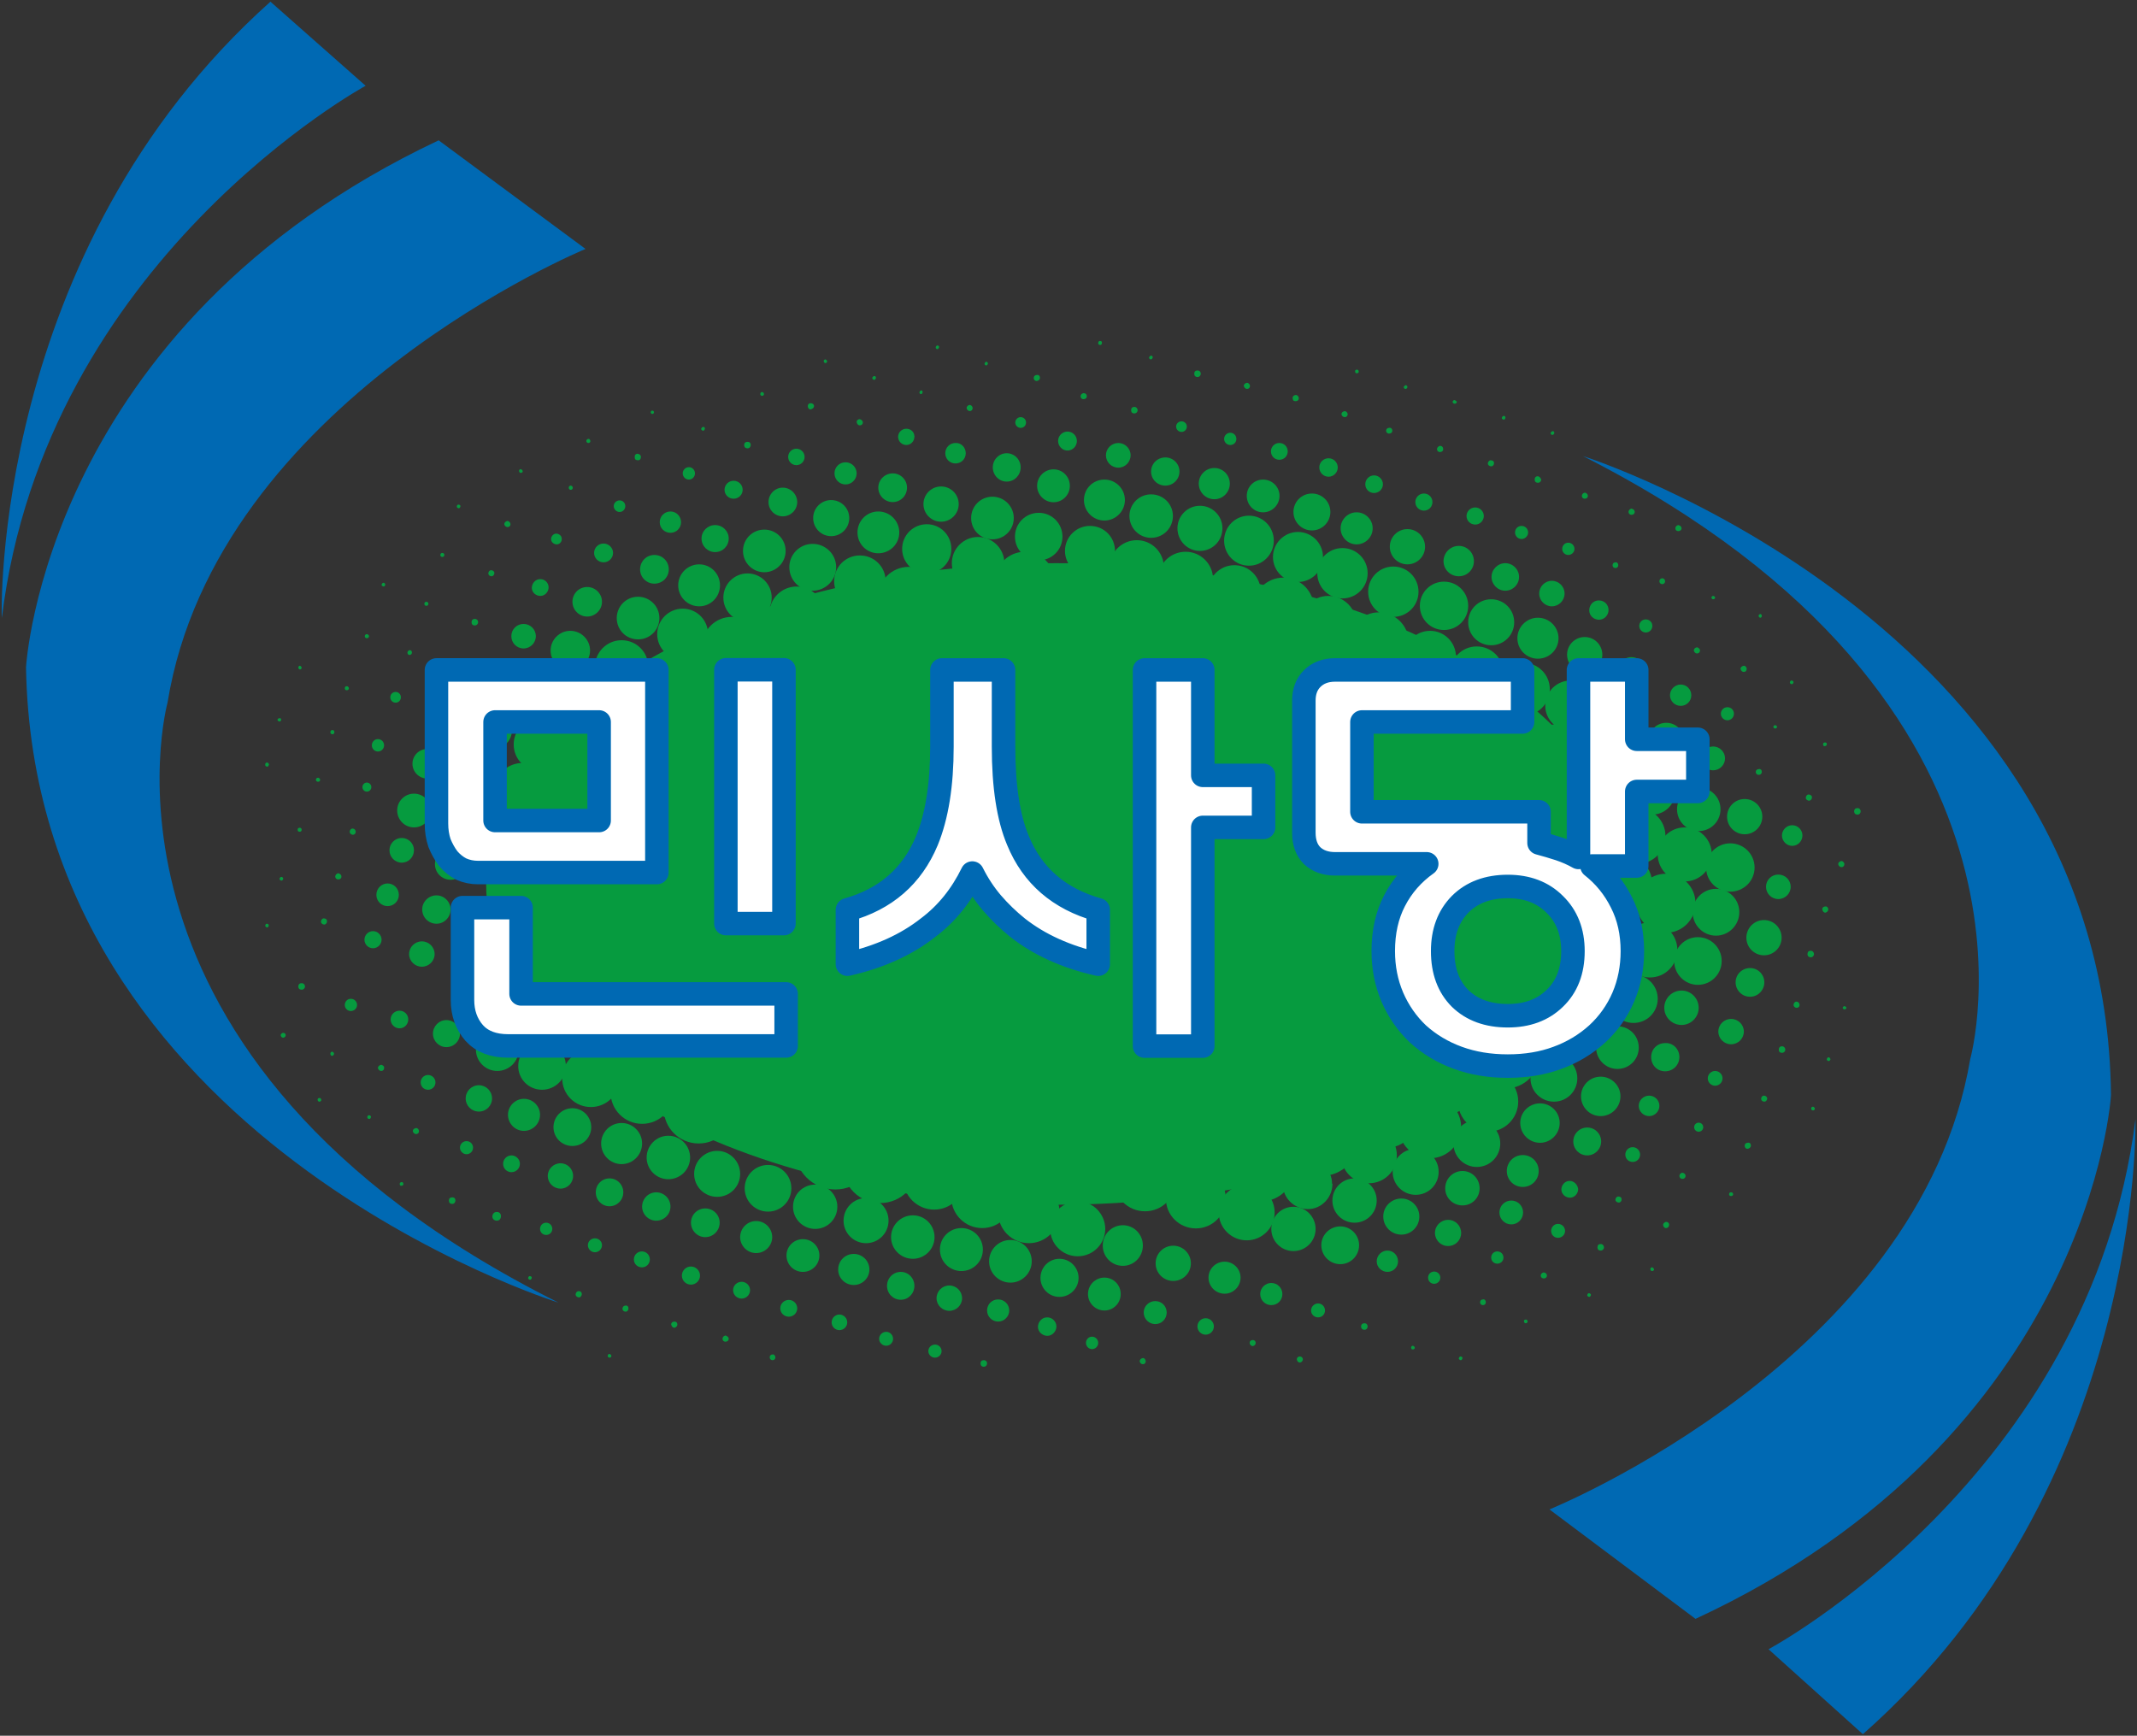 <svg version="1.2" xmlns="http://www.w3.org/2000/svg" viewBox="0 0 1273 1034" width="1273" height="1034">
	<rect x="0" y="0" width="1273" height="1034" fill="#333333" stroke="none"/>
	<title>새 프로젝트</title>
	<style>
		.s0 { fill: #0069b3 } 
		.s1 { fill: #069b3f } 
		.s2 { fill: #ffffff;stroke: #0069b3;paint-order:stroke fill markers;stroke-linejoin: round;stroke-width: 14 } 
	</style>
	<g id="폴더 1">
		<path id="Layer" fill-rule="evenodd" class="s0" d="m161.1 1l56.7 50.1c0 0-190.8 103.6-216.7 317.1-0.3 0-6.6-218.4 160-367.2z"/>
		<path id="Layer" fill-rule="evenodd" class="s0" d="m261.3 83.6l87.5 64.7c0 0-219.9 90.7-249 270.3 0 0-58.2 211.8 232.9 357.4 0 0-312.3-97-317.2-378.4 0-0.3 11.2-203.3 245.8-314zm848.4 949.5l-56.2-50.6c0 0 191.5-102.4 218.6-315.7 0 0 5.2 218.5-162.4 366.3z"/>
		<path id="Layer" fill-rule="evenodd" class="s0" d="m1010 964.4l-87-65.2c0 0 220.4-89.2 250.7-268.5 0 0 59.6-211.6-230.7-359 0 0 311.6 99 314.5 380.5 0.2 0-12.2 203-247.5 312.2z"/>
		<path id="Layer" fill-rule="evenodd" class="s1" d="m629.3 717.7c-187.8 0-339.7-85.5-339.7-191.1 0-105.7 151.9-191.1 339.7-191.1 187.8 0 339.6 85.4 339.6 191.1 0 105.6-151.8 191.1-339.6 191.1zm-449.6-319.9c0 0.5-0.5 1-1 1-0.5 0-1-0.5-1-1.2 0-0.5 0.5-1 1-1 0.5 0.2 1 0.7 1 1.2zm-12.2 31c0 0.5-0.5 1-1 1-0.5 0-1.2-0.5-1.2-1 0-0.4 0.5-0.9 1-0.9 0.7-0.3 1.2 0.2 1.2 0.9zm-7.4 26.7c0 0.5-0.2 1.2-0.9 1.2-0.5 0-1.2-0.2-1.2-1v-0.2c0-0.5 0.2-1.2 0.9-1.2 0.5 0 1.2 0.2 1.2 0.9 0.3 0 0.3 0.3 0 0.3zm69.4-107.3c0 0.5-0.4 1.2-0.9 1.2-0.5 0-1.3-0.5-1.3-0.9 0-0.5 0.5-1.3 1-1.3 0.5-0.2 1 0.3 1.2 1zm44.8-46.7c0 0.5-0.5 1.3-1 1.3-0.5 0-1.2-0.5-1.2-1 0-0.5 0.4-1.2 0.9-1.2 0.8 0 1.3 0.5 1.3 0.9zm37.1-20.7c0 0.5-0.5 0.9-1.2 0.9-0.5 0-1-0.4-1-1.2 0-0.7 0.5-1 1.2-1 0.5 0.3 1 0.8 1 1.3zm-46.7 49.8c0 0.7-0.5 1.2-1.2 1.2-0.7 0-1.2-0.5-1.2-1.2 0-0.7 0.5-1.2 1.2-1.2 0.7 0 1.2 0.5 1.2 1.2zm-9.5 29.1c0 0.7-0.5 1.2-1.2 1.2-0.8 0-1.2-0.5-1.2-1.2 0-0.7 0.4-1.2 1.2-1.2 0.7 0 1.2 0.5 1.2 1.2zm-9.8 29.1c0 0.7-0.7 1.4-1.4 1.4-0.8 0-1.3-0.7-1.3-1.4 0-0.8 0.8-1.5 1.5-1.5 0.7 0 1.2 0.7 1.2 1.5zm-9.7 29.8c-1.8 0-3.2-1.4-3.2-3.2 0-1.8 1.4-3.2 3.2-3.2 1.7 0 3.1 1.4 3.1 3.2 0 1.8-1.4 3.2-3.1 3.2zm-10.6 29.1c-2 0-3.6-1.7-3.6-3.7 0-2 1.6-3.7 3.6-3.7 2.1 0 3.7 1.7 3.7 3.7 0 2-1.6 3.7-3.7 3.7zm-6.6 23.9c-1.4 0-2.6-1.2-2.6-2.7 0-1.5 1.2-2.7 2.6-2.7 1.5 0 2.7 1.2 2.7 2.7 0 1.5-1.2 2.7-2.7 2.7zm-6.6 23.9c0 1-0.7 1.8-1.7 1.8-0.9 0-1.9-0.8-1.9-1.8 0-0.9 0.7-1.9 1.7-1.9 1.2 0 1.9 1 1.9 1.9zm-8.5 26.7c0 1-0.7 1.7-2 1.7-0.9 0-1.7-0.7-1.7-1.7 0-1 0.8-1.7 1.7-2 1.3 0.3 2 1 2 2zm-8.6 26.6c0 1-0.7 2-1.7 2-0.9 0-1.9-0.8-1.9-1.7 0-1 0.7-2 1.7-2 1.2 0 1.9 0.7 1.9 1.7zm-13.1 38.9c0 0.9-0.8 1.9-2 1.9-1.2 0-2-0.7-2-1.9 0-1.3 0.8-2 2-2 1.2 0 2 1 2 2zm-11.5 29c0 0.8-0.8 1.5-1.5 1.5-0.7 0-1.5-0.7-1.5-1.5 0-0.7 0.8-1.4 1.5-1.4 1 0 1.5 0.7 1.5 1.4zm21.2 38.6c0 0.5-0.5 1-1.2 1-0.5 0-1-0.5-1-1.2 0-0.7 0.5-1 1.2-1 0.5 0 1 0.5 1 1.2zm112.7-343c0 1-0.8 1.7-1.7 1.7-1 0-1.8-0.7-2-1.7 0-1 0.7-1.7 2-2 0.9 0.3 1.7 1 1.7 2zm-9.6 29.1c0 0.9-0.7 1.9-1.7 1.9-1 0-1.9-0.7-1.9-1.7 0-1 0.7-1.9 1.7-1.9 1 0 1.9 0.7 1.9 1.7zm-9.7 29.3c0 1-0.8 1.9-2 1.9-1.2 0-1.9-0.7-1.9-1.9 0-1.2 0.7-2 1.9-2 1.2 0 2 0.8 2 2zm-11.5 34.4c-3 0-5.4-2.4-5.4-5.3 0-3 2.4-5.4 5.4-5.4 3 0 5.4 2.4 5.4 5.4 0 2.9-2.4 5.3-5.4 5.3zm-8.6 28.6c-4 0-7.3-3.2-7.3-7.3 0-4.1 3.3-7.3 7.3-7.3 4.1 0 7.4 3.2 7.4 7.3 0 4.1-3.3 7.3-7.4 7.3zm-10.2 30.1c-4.9 0-8.8-4-8.8-8.8 0-4.9 3.9-8.8 8.8-8.8 4.8 0 8.8 3.9 8.8 8.8 0 4.8-4 8.8-8.8 8.8zm-7.9 29.1c-5.5 0-10-4.5-10-10.1 0-5.5 4.5-10 10-10 5.6 0 10.1 4.5 10.1 10 0 5.6-4.5 10.1-10.1 10.1zm-7.3 21c-4 0-7.3-3.3-7.3-7.4 0-4 3.3-7.3 7.3-7.3 4.1 0 7.3 3.3 7.3 7.3 0 4.1-3.2 7.4-7.3 7.4zm-8.4 25.9c-3.7 0-6.7-3-6.7-6.7 0-3.8 3-6.8 6.7-6.8 3.7 0 6.7 3 6.7 6.8 0 3.7-3 6.7-6.7 6.7zm-8.7 25.1c-2.8 0-5.1-2.3-5.1-5.1 0-2.8 2.3-5.1 5.1-5.1 2.8 0 5.1 2.3 5.1 5.1 0 2.8-2.3 5.1-5.1 5.1zm-13.2 37.4c-2 0-3.6-1.6-3.6-3.6 0-2.1 1.6-3.7 3.6-3.7 2 0 3.7 1.6 3.7 3.7 0 2-1.7 3.6-3.7 3.6zm-10 25.4c0 0.5-0.5 1.3-1.2 1.3-0.5 0-1-0.5-1-1.3 0-0.7 0.5-1.2 1.2-1.2 0.5 0.3 1 0.7 1 1.2zm135.6-306.9c0.3 1.8-1.2 3.5-2.9 3.5-1.7 0-3.4-1.3-3.4-3v-0.5c0.2-1.7 1.7-3.1 3.4-2.9 1.7 0.3 2.9 1.5 2.9 2.9zm6.6-30.3c0 0.8-0.5 1.3-1.2 1.3-0.7 0-1.2-0.5-1.2-1.3 0-0.7 0.5-1.2 1.2-1.2 0.5 0 1.2 0.5 1.2 1.2zm10.5-27.8c0 0.7-0.5 1.2-1.2 1.2-0.7 0-1.2-0.5-1.2-1.2 0-0.7 0.5-1.2 1.2-1.2 0.5-0.3 1 0.5 1.2 1.2zm37.9-17.1c0 0.5-0.5 1-1 1-0.5 0-1-0.5-1-1 0-0.5 0.5-1 1-1 0.5 0 1 0.5 1 1zm-149.3 459.8c0 0.5-0.5 1-1.2 1-0.8 0-1-0.5-1-1.2 0-0.5 0.5-1 1.2-1 0.7 0 1 0.5 1 1.2zm-19.3-40c0 0.5-0.5 1.2-1 1.2-0.5 0-1.2-0.3-1.2-1 0-0.5 0.2-1.2 1-1.2h0.2c0.5 0 1 0.5 1 1zm105.8-315.5c0 2.7-2.2 5.1-4.9 5.1-2.7 0-5.1-2.1-5.1-4.8 0-2.7 2.2-5.2 4.9-5.2h0.2c2.7 0 4.9 2.2 4.9 4.9zm-14.9 36.4c-4.1 0-7.3-3.3-7.3-7.3 0-4.1 3.2-7.3 7.3-7.3 4 0 7.3 3.2 7.3 7.3 0 4-3.3 7.3-7.3 7.3zm-9.5 31.5c-5.4 0-9.8-4.3-9.8-9.7 0-5.4 4.4-9.8 9.8-9.8 5.4 0 9.7 4.4 9.7 9.8 0 5.4-4.3 9.7-9.7 9.7zm-8.6 28.4c-6.2 0-11.2-5-11.2-11.3 0-6.2 5-11.2 11.2-11.2 6.2 0 11.2 5 11.2 11.2 0 6.3-5 11.3-11.2 11.3z"/>
		<path id="Layer" fill-rule="evenodd" class="s1" d="m296.7 463.3c0-7.3-5.9-13.2-13.2-13.2-7.3 0-13.2 5.9-13.2 13.2 0 7.3 5.9 13.2 13.2 13.2 7.3 0 13.2-5.9 13.2-13.2zm-10 24.9c0-5.4-4.4-9.8-9.8-9.8-5.4 0-9.7 4.4-9.7 9.8 0 5.4 4.3 9.8 9.7 9.8 5.4 0 9.8-4.4 9.8-9.8zm-9 26.6c0-5.1-4.2-9.2-9.3-9.2-5.1 0-9.3 4.1-9.3 9.2 0 5.2 4.2 9.3 9.3 9.3 5.1 0 9.3-4.1 9.3-9.3zm-9.3 27c0-4.6-3.8-8.4-8.4-8.4-4.7 0-8.5 3.8-8.5 8.4 0 4.7 3.8 8.5 8.5 8.5 4.6 0 8.4-3.8 8.4-8.5zm-9.5 26.6c0-4.2-3.4-7.6-7.6-7.6-4.2 0-7.6 3.4-7.6 7.6 0 4.1 3.4 7.5 7.6 7.5 4.2 0 7.6-3.4 7.6-7.5zm-15.7 38.9c0-2.9-2.3-5.2-5.2-5.2-2.9 0-5.3 2.3-5.3 5.2 0 2.9 2.4 5.3 5.3 5.3 2.9 0 5.2-2.4 5.2-5.3zm-16.1 27c-1.2 0.3-2 1-2 2 0.3 1 1 1.7 2 1.7 1 0 1.7-0.7 1.7-1.7 0.3-1-0.7-1.7-1.7-2zm138.1-304.9c0-3.1-2.6-5.6-5.7-5.6-3.1 0-5.6 2.5-5.6 5.6 0 3.1 2.5 5.6 5.6 5.6 3.1 0 5.7-2.5 5.7-5.6zm7.3-27.9c0-1.9-1.5-3.4-3.4-3.4-1.9 0-3.5 1.5-3.5 3.4 0 1.9 1.6 3.5 3.5 3.5 1.9 0 3.4-1.6 3.4-3.5zm7.3-31.2c-1 0-1.7 0.7-1.7 1.7v0.5c0 1.2 0.7 1.7 2 1.7 1.2 0 1.7-1 1.7-2 0-1-0.8-1.7-2-1.9zm-131.9 401.7c-1.3 0.2-2 0.9-2 1.9 0.3 1 1 1.7 2 1.7 0.9 0 1.7-0.7 1.7-1.7 0-1-0.8-1.9-1.7-1.9zm110.7-313.5c0-4.9-4-8.8-8.8-8.8-4.9 0-8.8 3.9-8.8 8.8 0 4.8 3.9 8.8 8.8 8.8 4.8 0 8.8-4 8.8-8.8zm-7.1 29c0-6.4-5.3-11.7-11.8-11.7-6.4 0-11.7 5.3-11.7 11.7 0 6.5 5.3 11.8 11.7 11.8 6.5 0 11.8-5.3 11.8-11.8zm-6.6 29.1c0-8.1-6.6-14.6-14.7-14.6-8.1 0-14.7 6.5-14.7 14.6 0 8.1 6.6 14.7 14.7 14.7 8.1 0 14.7-6.6 14.7-14.7z"/>
		<path id="Layer" fill-rule="evenodd" class="s1" d="m321.9 459.4c-8.8 0-15.9-7.1-15.9-15.9 0-8.8 7.1-15.9 15.9-15.9 8.8 0 15.9 7.1 15.9 15.9 0 8.8-7.1 15.9-15.9 15.9z"/>
		<path id="Layer" fill-rule="evenodd" class="s1" d="m311.4 489.2c-9.6 0-17.4-7.8-17.4-17.4 0-9.5 7.8-17.3 17.4-17.3 9.6 0 17.3 7.8 17.3 17.3 0 9.6-7.7 17.4-17.3 17.4zm-23.5 72.6c-6.4 0-11.7-5.3-11.7-11.8 0-6.5 5.3-11.7 11.7-11.7 6.5 0 11.8 5.2 11.8 11.7 0 6.5-5.3 11.8-11.8 11.8zm-8.5 25.1c-5.6 0-10-4.4-10-10 0-5.5 4.4-10 10-10 5.5 0 10 4.5 10 10 0 5.6-4.5 10-10 10zm-13.5 36.9c-4.4 0-8-3.6-8-8 0-4.5 3.6-8.1 8-8.1 4.5 0 8.1 3.6 8.1 8.1 0 4.4-3.6 8-8.1 8zm-10.9 25.4c-2.5 0-4.4-1.9-4.4-4.4 0-2.4 1.9-4.4 4.4-4.4 2.4 0 4.4 2 4.4 4.4 0 2.5-2 4.4-4.4 4.4zm164.9-393.8c0 0.4-0.5 1.2-1 1.2-0.5 0-1.2-0.5-1.2-1 0-0.5 0.5-1.2 1-1.2 0.7-0.3 1.2 0.2 1.2 1zm35.2-20.6c0 0.5-0.5 1-1 1-0.5 0-1.2-0.2-1.2-1 0-0.5 0.2-1.2 0.9-1.2h0.3c0.5 0 1 0.5 1 1.2zm37.6-19.5c0 0.5-0.5 1-1 1-0.5 0-1-0.5-1-1.3 0-0.4 0.5-0.9 1-0.9 0.5 0.2 1 0.7 1 1.2zm-175.9 545.8c0 0.5-0.5 1.3-1 1.3-0.5 0-1.2-0.5-1.2-1 0-0.5 0.5-1.2 0.9-1.2 0.8 0 1.3 0.5 1.3 0.9zm-45.5-45.9c0 1-0.7 2-1.9 2-1.3 0-2-0.8-2-2 0-1.2 0.7-1.9 2-1.9 1.2 0 1.9 0.7 1.9 1.9zm118.5-367.5c-4.7 0-8.5-3.8-8.5-8.5 0-4.8 3.8-8.6 8.5-8.6 4.8 0 8.6 3.8 8.6 8.6 0 4.7-3.8 8.5-8.6 8.5zm9.6-30.3c-3.6 0-6.4-2.8-6.4-6.3 0-3.5 2.8-6.4 6.4-6.4 3.5 0 6.3 2.9 6.3 6.4 0 3.5-2.8 6.3-6.3 6.3zm11-31.7c-2.1 0-3.7-1.7-3.7-3.7 0-2 1.6-3.7 3.7-3.7 2 0 3.6 1.7 3.6 3.7 0 2-1.6 3.7-3.6 3.7zm-132.5 401.9c-2.1 0-3.9-1.8-3.9-3.9 0-2.2 1.8-3.9 3.9-3.9 2.2 0 3.9 1.7 3.9 3.9 0 2.1-1.7 3.9-3.9 3.9zm102.2-306.7c-7.1 0-12.7-5.6-12.7-12.7 0-7 5.6-12.7 12.7-12.7 7 0 12.7 5.7 12.7 12.7 0 7.1-5.7 12.7-12.7 12.7zm-9.8 32.3c-8.8 0-15.9-7.1-15.9-15.9 0-8.8 7.1-15.9 15.9-15.9 8.8 0 15.9 7.1 15.9 15.9 0 8.8-7.1 15.9-15.9 15.9z"/>
		<path id="Layer" fill-rule="evenodd" class="s1" d="m360.8 444.7c-10.2 0-18.4-8.2-18.4-18.3 0-10.1 8.2-18.3 18.4-18.3 10.1 0 18.3 8.2 18.3 18.3 0 10.1-8.2 18.3-18.3 18.3zm-51.1 155.4c-7.6 0-13.7-6.1-13.7-13.7 0-7.5 6.1-13.6 13.7-13.6 7.6 0 13.7 6.1 13.7 13.6 0 7.6-6.1 13.7-13.7 13.7zm-13.5 37.9c-7 0-12.7-5.7-12.7-12.7 0-7 5.7-12.7 12.7-12.7 7.1 0 12.8 5.7 12.8 12.7 0 7-5.7 12.7-12.8 12.7zm-10.9 24.2c-4.4 0-7.9-3.5-7.9-7.8 0-4.4 3.5-7.9 7.9-7.9 4.3 0 7.8 3.5 7.8 7.9 0 4.3-3.5 7.8-7.8 7.8zm161.9-397.1c0 1-0.7 2-1.9 2-1.2 0-2-0.7-2-2 0-1.2 0.8-1.9 2-1.9 1.2 0 1.9 0.7 1.9 1.9zm-148.8 459.4c0 1.5-0.9 2.7-2.4 2.7-1.5 0-2.7-1-2.7-2.5 0-1.4 1-2.7 2.5-2.7h0.2c1.5 0 2.4 1 2.4 2.5zm118.1-363.3c-6.9 0-12.5-5.6-12.5-12.5 0-6.9 5.6-12.5 12.5-12.5 6.9 0 12.4 5.6 12.4 12.5 0 6.9-5.5 12.5-12.4 12.5zm9.5-32.3c-4.5 0-8.1-3.6-8.1-8.1 0-4.4 3.6-8 8.1-8 4.5 0 8.1 3.6 8.1 8 0 4.5-3.6 8.1-8.1 8.1zm11-31.8c-3 0-5.4-2.4-5.4-5.3 0-3 2.4-5.4 5.4-5.4 3 0 5.4 2.4 5.4 5.4 0 2.9-2.4 5.3-5.4 5.3zm-132.3 401.2c-2.8 0-5-2.2-5-5 0-2.7 2.2-5 5-5 2.7 0 5 2.3 5 5 0 2.8-2.3 5-5 5zm102-305.4c-8.4 0-15.2-6.7-15.2-15.1 0-8.4 6.8-15.2 15.2-15.2 8.4 0 15.1 6.8 15.1 15.2 0 8.4-6.7 15.1-15.1 15.1zm-83.8 256.3c-7.9 0-14.2-6.3-14.2-14.1 0-7.9 6.3-14.2 14.2-14.2 7.8 0 14.2 6.3 14.2 14.2 0 7.8-6.4 14.1-14.2 14.1zm-10.8 24.5c-5.2 0-9.5-4.3-9.5-9.6 0-5.2 4.3-9.5 9.5-9.5 5.3 0 9.6 4.3 9.6 9.5 0 5.3-4.3 9.6-9.6 9.6zm172.8-431.8c0 1-0.8 1.7-2 2-1 0-1.7-0.8-1.7-2 0-1 0.7-1.7 1.7-1.7 1.2 0 2 0.7 2 1.7zm-10.5 35.2c-2.7 0-4.9-2.2-4.9-4.9 0-2.7 2.2-4.9 4.9-4.9 2.7 0 4.9 2.2 4.9 4.9 0 2.7-2.2 4.9-4.9 4.9zm-149.1 458.6c-2 0-3.6-1.6-3.6-3.6 0-2.1 1.6-3.7 3.6-3.7 2.1 0 3.7 1.6 3.7 3.7 0 2-1.6 3.6-3.7 3.6zm120-365.3c-8 0-14.4-6.4-14.4-14.4 0-7.9 6.4-14.4 14.4-14.4 8 0 14.4 6.5 14.4 14.4 0 8-6.4 14.4-14.4 14.4zm10-29.5c-7 0-12.7-5.7-12.7-12.7 0-7.1 5.7-12.7 12.7-12.7 7 0 12.7 5.6 12.7 12.7 0 7-5.7 12.7-12.7 12.7zm11-33.3c-4.7 0-8.5-3.8-8.5-8.5 0-4.7 3.8-8.6 8.5-8.6 4.7 0 8.6 3.9 8.6 8.6 0 4.7-3.9 8.5-8.6 8.5zm-132.4 400.5c-4.2 0-7.6-3.4-7.6-7.6 0-4.1 3.4-7.5 7.6-7.5 4.2 0 7.5 3.4 7.5 7.5 0 4.2-3.3 7.6-7.5 7.6z"/>
		<path id="Layer" fill-rule="evenodd" class="s1" d="m435.9 402.9c-9.8 0-17.7-7.9-17.7-17.7 0-9.8 7.9-17.7 17.7-17.7 9.8 0 17.7 7.9 17.7 17.7 0 9.8-7.9 17.7-17.7 17.7zm-83.9 256.6c-9.5 0-17.1-7.6-17.1-17.1 0-9.5 7.6-17.1 17.1-17.1 9.4 0 17.1 7.6 17.1 17.1 0 9.5-7.7 17.1-17.1 17.1z"/>
		<path id="Layer" fill-rule="evenodd" class="s1" d="m382.5 669.5c-10.4 0-18.8-8.4-18.8-18.8 0-10.4 8.4-18.8 18.8-18.8 10.4 0 18.8 8.4 18.8 18.8 0 10.4-8.4 18.8-18.8 18.8z"/>
		<path id="Layer" fill-rule="evenodd" class="s1" d="m416.2 681.2c-11.5 0-20.8-9.2-20.8-20.7 0-11.5 9.3-20.8 20.8-20.8 11.5 0 20.8 9.3 20.8 20.8 0 11.5-9.3 20.7-20.8 20.7zm-75.2 1.5c-6.3 0-11.3-5-11.3-11.2 0-6.2 5-11.3 11.3-11.3 6.2 0 11.2 5.1 11.2 11.3 0 6.2-5 11.2-11.2 11.2zm180.8-457.6c0 0.4-0.5 1.2-1 1.2-0.5 0-1.2-0.5-1.2-1 0-0.5 0.5-1.2 1-1.2 0.7-0.3 1.2 0.2 1.2 1zm-175.2 545.8c0 1-0.8 2-1.7 2-1 0-2-0.8-2-1.7 0-1 0.7-2 1.7-2 1.2-0.2 2 0.7 2 1.7zm167.4-519.2c0 1-0.8 1.7-1.8 1.7-0.9 0-1.7-0.7-1.9-2 0-0.9 0.7-1.7 1.9-1.7 1 0.3 1.8 1 1.8 2zm-10.3 36.9c-3.7 0-6.6-3-6.6-6.6 0-3.7 2.9-6.6 6.6-6.6 3.6 0 6.6 2.9 6.6 6.6 0 3.6-3 6.6-6.6 6.6zm-149.3 457.4c-2.3 0-4.2-1.9-4.2-4.2 0-2.3 1.9-4.1 4.2-4.1 2.3 0 4.2 1.8 4.2 4.1 0 2.3-1.9 4.2-4.2 4.2zm136.6-380.2c0 6.6-4 12.6-10.1 15.1-6.1 2.6-13.2 1.2-17.9-3.5-4.6-4.7-6-11.7-3.5-17.9 2.5-6.1 8.5-10.1 15.1-10.1 9.1 0 16.4 7.4 16.4 16.4z"/>
		<path id="Layer" fill-rule="evenodd" class="s1" d="m484.1 351.9c-7.7 0-13.9-6.3-13.9-14 0-7.7 6.2-13.9 13.9-13.9 7.7 0 14 6.2 14 13.9 0 7.7-6.3 14-14 14zm11-32.5c-5.9 0-10.7-4.8-10.7-10.8 0-5.9 4.8-10.7 10.7-10.7 6 0 10.8 4.8 10.8 10.7 0 6-4.8 10.8-10.8 10.8zm-132 399.2c-4.6 0-8.2-3.7-8.2-8.3 0-4.6 3.6-8.3 8.2-8.3 4.5 0 8.2 3.7 8.2 8.3 0 4.6-3.7 8.3-8.2 8.3zm7.2-25.1c-6.8 0-12.2-5.5-12.2-12.3 0-6.7 5.4-12.2 12.2-12.2 6.7 0 12.2 5.5 12.2 12.2 0 6.8-5.5 12.3-12.2 12.3zm189.1-486.8c0 0.5-0.5 1.3-1 1.3-0.5 0-1-0.5-1-1 0-0.5 0.5-1.2 1-1.2 0.5 0 1 0.4 1 0.9zm-9.8 26.9c0 0.5-0.5 1.2-0.9 1.2-0.5 0-1-0.5-1-0.9 0-0.5 0.5-1.3 1-1.3 0.4-0.2 0.9 0.3 0.9 1zm-175.2 545.9c0 0.9-0.7 1.9-1.7 1.9-1 0-1.9-0.7-1.9-1.7 0-1 0.7-1.9 1.7-1.9 1.2-0.3 1.9 0.7 1.9 1.7zm170.3-519.3c0 2.7-2.2 4.9-4.8 4.9-2.7 0-4.9-2.2-4.9-4.9 0-2.6 2.2-4.8 4.9-4.8 2.6 0 4.8 1.9 4.8 4.6 0.3 0 0.3 0 0 0.2zm-12.9 38.9c-4.7 0-8.6-3.8-8.6-8.6 0-4.7 3.9-8.5 8.6-8.5 4.7 0 8.5 3.8 8.5 8.5 0 4.8-3.8 8.6-8.5 8.6zm-149.4 455.9c-2.7 0-4.8-2.1-4.8-4.7 0-2.7 2.1-4.8 4.8-4.8 2.6 0 4.7 2.1 4.7 4.8 0 2.6-2.1 4.7-4.7 4.7z"/>
		<path id="Layer" fill-rule="evenodd" class="s1" d="m512.2 361.6c-8.5 0-15.3-6.8-15.3-15.3 0-8.6 6.8-15.4 15.3-15.4 8.6 0 15.4 6.8 15.4 15.4 0 8.5-6.8 15.3-15.4 15.3zm11-32c-6.9 0-12.4-5.5-12.4-12.4 0-6.9 5.5-12.5 12.4-12.5 6.9 0 12.5 5.6 12.5 12.5 0 6.9-5.6 12.4-12.5 12.4zm-132.3 397.6c-4.6 0-8.4-3.8-8.4-8.4 0-4.7 3.8-8.5 8.4-8.5 4.7 0 8.5 3.8 8.5 8.5 0 4.6-3.8 8.4-8.5 8.4zm7.2-24.7c-7.1 0-12.9-5.8-12.9-12.9 0-7.2 5.8-13 12.9-13 7.2 0 13 5.8 13 13 0 7.1-5.8 12.9-13 12.9zm190.4-486c0 0.5-0.5 1.2-1 1.2-0.5 0-1-0.5-1-0.9 0-0.5 0.5-1.3 1-1.3 0.5 0 1 0.5 1 1zm-9.1 26.6c0 1-0.7 1.8-1.7 1.8-0.9 0-1.7-0.8-1.9-1.8 0-0.9 0.7-1.7 1.9-1.9 1 0.2 1.7 1 1.7 1.9zm-175.9 545.9c0 1-0.7 1.7-1.7 2-1 0-1.7-0.8-2-2 0-1 0.8-1.7 2-1.7 1 0 1.7 0.7 1.7 1.7zm171.8-519c0 3.4-2.7 6.1-6.1 6.1-3.4 0-6.1-2.7-6.1-6.1 0-3.4 2.7-6.1 6.1-6.1 3.4-0.2 6.1 2.7 6.1 6.1zm-14.7 40.8c-5.8 0-10.5-4.7-10.5-10.5 0-5.8 4.7-10.5 10.5-10.5 5.8 0 10.5 4.7 10.5 10.5 0 5.8-4.7 10.5-10.5 10.5zm-149 454.5c-3 0-5.4-2.4-5.4-5.4 0-3 2.4-5.4 5.4-5.4 2.9 0 5.4 2.4 5.4 5.4 0 3-2.5 5.4-5.4 5.4z"/>
		<path id="Layer" fill-rule="evenodd" class="s1" d="m541.3 374.4c-10.1 0-18.3-8.2-18.3-18.4 0-10.1 8.2-18.3 18.3-18.3 10.2 0 18.3 8.2 18.3 18.3 0 10.2-8.1 18.4-18.3 18.4z"/>
		<path id="Layer" fill-rule="evenodd" class="s1" d="m552.1 341.6c-8.1 0-14.7-6.5-14.7-14.6 0-8.2 6.6-14.7 14.7-14.7 8.1 0 14.6 6.5 14.6 14.7 0 8.1-6.5 14.6-14.6 14.6zm-132 395.4c-4.7 0-8.5-3.9-8.5-8.6 0-4.7 3.8-8.5 8.5-8.5 4.8 0 8.6 3.8 8.6 8.5 0 4.7-3.8 8.6-8.6 8.6zm7.1-24c-7.6 0-13.7-6.1-13.7-13.7 0-7.5 6.1-13.7 13.7-13.7 7.6 0 13.7 6.2 13.7 13.7 0 7.6-6.1 13.7-13.7 13.7zm192.3-487.9c0 0.9-0.7 1.7-1.9 1.9-1 0-1.8-0.7-1.8-1.9 0-1 0.8-1.7 1.8-1.7 1.2-0.3 1.9 0.7 1.9 1.7zm-11.5 29.8c-1.7 0-3.2-1.4-3.2-3.2 0-1.8 1.5-3.2 3.2-3.2 1.8 0 3.2 1.4 3.2 3.2 0 1.8-1.4 3.2-3.2 3.2zm-173.9 542.7c0 0.9-0.8 1.7-2 1.7-1 0-1.7-0.8-1.7-1.7 0-1 0.7-1.8 1.7-2 1 0.2 2 1 2 2zm165.6-510.7c-4.6 0-8.3-3.8-8.3-8.5 0-4.6 3.7-8.4 8.3-8.4 4.6 0 8.3 3.8 8.3 8.4 0 4.7-3.7 8.5-8.3 8.5zm-8.5 34.4c-7.1 0-12.7-5.6-12.7-12.7 0-7 5.6-12.7 12.7-12.7 7 0 12.7 5.7 12.7 12.7 0 7.1-5.7 12.7-12.7 12.7zm-149.4 452.3c-2.8 0-5.1-2.2-5.1-5 0-2.8 2.3-5 5.1-5 2.7 0 5 2.2 5 5 0 2.8-2.3 5-5 5z"/>
		<path id="Layer" fill-rule="evenodd" class="s1" d="m582.6 351.1c-8.6 0-15.6-7-15.6-15.6 0-8.6 7-15.6 15.6-15.6 8.7 0 15.7 7 15.7 15.6 0 8.6-7 15.6-15.7 15.6zm-132.2 395.4c-5.2 0-9.5-4.3-9.5-9.5 0-5.3 4.3-9.6 9.5-9.6 5.3 0 9.6 4.3 9.6 9.6 0 5.2-4.3 9.5-9.6 9.5zm7.1-24.7c-7.7 0-13.9-6.2-13.9-13.9 0-7.7 6.2-13.9 13.9-13.9 7.7 0 13.9 6.2 13.9 13.9 0 7.7-6.2 13.9-13.9 13.9zm198.9-517.5c0 0.5-0.2 1.2-1 1.2-0.5 0-1.2-0.2-1.2-1v-0.2c0-0.5 0.3-1.2 1-1.2 0.5 0 1.2 0.2 1.2 0.9zm153 17.2c0 0.4-0.5 0.9-1.3 0.9-0.4 0-0.9-0.5-0.9-1.2 0-0.7 0.5-1 1.2-1 0.5 0 1 0.5 1 1.3zm29 9c0 0.5-0.4 1.2-1.2 1.2-0.5 0-1-0.5-1-1 0-0.5 0.5-0.9 1-1.2 0.5-0.2 1.2 0.5 1.2 1zm29.4 9c0 0.5-0.5 1-1.3 1-0.5 0-1.2-0.5-1.2-1 0-0.5 0.5-1.2 1.2-1.2 0.5 0.3 1.3 0.7 1.3 1.2zm29 9.3c0 0.5-0.5 1.2-0.9 1.2-0.5 0-1.3-0.4-1.3-0.9 0-0.5 0.5-1.3 1-1.3 0.7-0.2 1.2 0.3 1.2 1zm29.1 9.1c0 0.4-0.5 1.2-1.2 1.2-0.5 0-1-0.5-1-1 0-0.5 0.5-1 1-1.2 0.5-0.3 1.2 0.2 1.2 1zm-278.5-21.8c0 1-0.8 1.7-2 1.7-1 0-1.7-0.7-1.7-1.7 0-1 0.7-1.7 1.7-1.9 1.2 0 2 0.7 2 1.9zm-11.5 32.3c-3.1 0-5.6-2.6-5.6-5.7 0-3.1 2.5-5.6 5.6-5.6 3.1 0 5.6 2.5 5.6 5.6 0 3.1-2.5 5.7-5.6 5.7zm-174 540.2c0 1-0.7 1.7-1.7 1.7-1 0-1.7-0.7-1.7-1.7 0-1 0.7-1.7 1.7-1.7 0.7-0.3 1.7 0.7 1.7 1.7zm165.7-509.4c-5.4 0-9.8-4.4-9.8-9.8 0-5.4 4.4-9.8 9.8-9.8 5.4 0 9.7 4.4 9.7 9.8 0 5.4-4.3 9.8-9.7 9.8zm-8.8 34.6c-7.9 0-14.2-6.3-14.2-14.1 0-7.9 6.3-14.2 14.2-14.2 7.8 0 14.1 6.3 14.1 14.2 0 7.8-6.3 14.1-14.1 14.1zm-148.9 450.6c-2.8 0-5.1-2.2-5.1-5 0-2.8 2.3-5 5.1-5 2.7 0 5 2.2 5 5 0 2.8-2.3 5-5 5z"/>
		<path id="Layer" fill-rule="evenodd" class="s1" d="m610.5 363.8c-9.8 0-17.6-7.8-17.6-17.5 0-9.8 7.8-17.6 17.6-17.6 9.7 0 17.6 7.8 17.6 17.6 0 9.7-7.9 17.5-17.6 17.5zm-132.2 393.9c-5.4 0-9.8-4.3-9.8-9.8 0-5.4 4.4-9.7 9.8-9.7 5.4 0 9.8 4.3 9.8 9.7 0 5.5-4.4 9.8-9.8 9.8zm20.5-38.8c0 7.3-5.9 13.2-13.2 13.2-7.3 0-13.2-5.9-13.2-13.2 0-7.4 5.9-13.2 13.2-13.2 7.1 0 13.2 5.8 13.2 13.2zm187.9-506.1c0 0.5-0.5 1.3-1.2 1.3-0.5 0-1-0.5-1-1 0-0.5 0.5-1 1-1.2 0.5-0.3 1.2 0.5 1.2 0.9zm-9 31.6c0 0.9-0.8 1.9-2 1.9-1.2 0-1.9-0.7-1.9-1.9 0-1.3 0.7-2 1.9-2 1.2 0 2 1 2 2zm-11.5 34.2c-4.1 0-7.4-3.3-7.4-7.4 0-4 3.3-7.3 7.4-7.3 4 0 7.3 3.3 7.3 7.3 0 4.1-3.3 7.4-7.3 7.4zm-126.8 119.2c0 1.2-0.8 2.2-1.7 2.2-1.3 0-2.2-0.7-2.2-1.7 0-1.2 0.7-2.2 1.7-2.2h0.2c1 0 2 0.7 2 1.7zm118.5-87.7c-6.8 0-12.2-5.5-12.2-12.2 0-6.8 5.4-12.2 12.2-12.2 6.7 0 12.2 5.4 12.2 12.2 0 6.7-5.5 12.2-12.2 12.2zm-8.6 33c-8.2 0-14.9-6.7-14.9-14.9 0-8.3 6.7-14.9 14.9-14.9 8.3 0 14.9 6.6 14.9 14.9 0 8.2-6.6 14.9-14.9 14.9zm-149.3 449.3c-2.5 0-4.6-2.1-4.6-4.6 0-2.6 2.1-4.7 4.6-4.7 2.6 0 4.7 2.1 4.7 4.7 0 2.5-2.1 4.6-4.7 4.6zm8.6-26.9c-5.2 0-9.3-4.1-9.3-9.2 0-5.2 4.1-9.3 9.3-9.3 5.1 0 9.3 4.1 9.3 9.3 0 5.1-4.2 9.2-9.3 9.2zm7.3-24.9c-7.4 0-13.4-6-13.4-13.4 0-7.5 6-13.5 13.4-13.5 7.4 0 13.4 6 13.4 13.5 0 7.4-6 13.4-13.4 13.4zm199.4-518c0 1-0.7 2-2 2-1.2 0-1.9-0.8-1.9-2 0-1.2 0.7-1.9 1.9-1.9 1.3 0 2 0.9 2 1.9zm-11.5 34.7c-1.7 0-3.2-1.4-3.2-3.2 0-1.7 1.5-3.1 3.2-3.1 1.8 0 3.2 1.4 3.2 3.1 0 1.8-1.4 3.2-3.2 3.2zm-9.6 32c-4.7 0-8.5-3.7-8.5-8.4 0-4.7 3.8-8.4 8.5-8.4 4.6 0 8.4 3.7 8.4 8.4 0 4.7-3.8 8.4-8.4 8.4zm-124 118.3c0 1.2-0.8 2.2-1.8 2.2-0.9 0-2.2-0.8-2.2-1.7 0-1.3 0.8-2.2 1.8-2.2h0.2c1-0.3 2 0.5 2 1.7zm115.5-87.2c-7.1 0-12.9-5.8-12.9-13 0-7.2 5.8-12.9 12.9-12.9 7.2 0 13 5.7 13 12.9 0 7.2-5.8 13-13 13z"/>
		<path id="Layer" fill-rule="evenodd" class="s1" d="m677.2 354.1c-8.9 0-16.2-7.2-16.2-16.2 0-8.9 7.3-16.1 16.2-16.1 8.9 0 16.1 7.2 16.1 16.1 0 9-7.2 16.2-16.1 16.2zm-149.3 447.6c-2.3 0-4.2-1.9-4.2-4.1 0-2.3 1.9-4.2 4.2-4.2 2.3 0 4.1 1.9 4.1 4.2 0 2.2-1.8 4.1-4.1 4.1zm8.7-27.4c-4.6 0-8.2-3.7-8.2-8.3 0-4.6 3.6-8.3 8.2-8.3 4.5 0 8.1 3.7 8.1 8.3 0 4.6-3.6 8.3-8.1 8.3zm7.2-24.4c-7.2 0-13-5.8-13-12.9 0-7.2 5.8-13 13-13 7.1 0 12.9 5.8 12.9 13 0 7.1-5.8 12.9-12.9 12.9zm200.8-520c0 1-0.7 1.8-1.7 1.8-1 0-1.7-0.8-2-1.8 0-0.9 0.8-1.7 2-1.9 0.7 0 1.7 1 1.7 1.9zm-11.7 35.2c-2 0-3.7-1.6-3.7-3.6 0-2.1 1.7-3.7 3.7-3.7 2 0 3.6 1.6 3.6 3.7 0 2-1.6 3.6-3.6 3.6zm-9.5 32.3c-5.2 0-9.3-4.2-9.3-9.3 0-5.1 4.1-9.3 9.3-9.3 5.1 0 9.2 4.2 9.2 9.3 0 5.1-4.1 9.3-9.2 9.3zm-8.6 30.8c-7.4 0-13.4-6-13.4-13.5 0-7.4 6-13.4 13.4-13.4 7.4 0 13.4 6 13.4 13.4 0 7.5-6 13.5-13.4 13.5z"/>
		<path id="Layer" fill-rule="evenodd" class="s1" d="m722.6 345c0 6.7-4 12.6-10.1 15.2-6.1 2.5-13.1 1.1-17.8-3.6-4.7-4.7-6.1-11.7-3.6-17.8 2.6-6.2 8.5-10.1 15.2-10.1 9 0 16.3 7.3 16.3 16.3zm-165.6 463.8c-2.2 0-4-1.8-4-3.9 0-2.2 1.8-3.9 4-3.9 2.1 0 3.9 1.7 3.9 3.9 0 2.1-1.8 3.9-3.9 3.9zm8.5-27.9c-4.2 0-7.6-3.4-7.6-7.5 0-4.2 3.4-7.6 7.6-7.6 4.2 0 7.6 3.4 7.6 7.6 0 4.1-3.4 7.5-7.6 7.5zm7.2-23.7c-7.1 0-12.8-5.7-12.8-12.8 0-7.1 5.7-12.8 12.8-12.8 7.1 0 12.8 5.7 12.8 12.8 0 7.1-5.7 12.8-12.8 12.8zm201-519.9c0 1-0.7 1.7-2 1.7-1.2 0-1.7-0.7-1.7-2 0-0.9 0.8-1.7 2-1.7 0.7 0 1.7 0.8 1.7 2zm-11.6 36.6c-2.8 0-5-2.2-5-5 0-2.8 2.2-5 5-5 2.8 0 5 2.2 5 5 0 2.8-2.2 5-5 5zm-9.7 31.3c-5.4 0-9.7-4.4-9.7-9.8 0-5.4 4.3-9.7 9.7-9.7 5.4 0 9.8 4.3 9.8 9.7 0 5.4-4.4 9.8-9.8 9.8zm-8.4 31.8c-8.2 0-14.8-6.7-14.8-14.9 0-8.3 6.6-14.9 14.8-14.9 8.2 0 14.8 6.6 14.8 14.9 0 8.2-6.6 14.9-14.8 14.9z"/>
		<path id="Layer" fill-rule="evenodd" class="s1" d="m751 352.4c0-8.7-7-15.7-15.7-15.7-8.6 0-15.6 7-15.6 15.7 0 8.6 7 15.6 15.6 15.6 8.7 0 15.7-7 15.7-15.6zm-165 457.9c-1.2 0-1.9 0.7-1.9 1.9 0 1.2 0.7 2 1.9 2 1.3 0 2-1 2-2 0-1-0.7-1.9-2-1.9zm15.2-29.6c0-3.7-3-6.6-6.6-6.6-3.7 0-6.6 2.9-6.6 6.6 0 3.6 2.9 6.6 6.6 6.6 3.6 0 6.6-3 6.6-6.6zm30-58.4c0-10.1-8.2-18.3-18.3-18.3-10.1 0-18.3 8.2-18.3 18.3 0 10.1 8.2 18.3 18.3 18.3 10.1 0 18.3-8.2 18.3-18.3z"/>
		<path id="Layer" fill-rule="evenodd" class="s1" d="m585.1 731.6c-10.2 0-18.4-8.2-18.4-18.3 0-10.2 8.2-18.4 18.4-18.4 10.1 0 18.3 8.2 18.3 18.4 0 10.1-8.2 18.3-18.3 18.3z"/>
		<path id="Layer" fill-rule="evenodd" class="s1" d="m556.5 720.6c-10.2 0-18.4-8.2-18.4-18.3 0-10.2 8.2-18.4 18.4-18.4 10.1 0 18.3 8.2 18.3 18.4 0 10.1-8.2 18.3-18.3 18.3z"/>
		<path id="Layer" fill-rule="evenodd" class="s1" d="m524.3 716.7c-12.3 0-22.3-10-22.3-22.4 0-12.3 10-22.3 22.3-22.3 12.4 0 22.4 10 22.4 22.3 0 12.4-10 22.4-22.4 22.4z"/>
		<path id="Layer" fill-rule="evenodd" class="s1" d="m497.6 708.6c-13.4 0-24.2-10.8-24.2-24.2 0-13.4 10.8-24.2 24.2-24.2 13.4 0 24.2 10.8 24.2 24.2 0 13.4-10.8 24.2-24.2 24.2zm104.3 55.5c-7 0-12.7-5.7-12.7-12.7 0-7.1 5.7-12.7 12.7-12.7 7 0 12.7 5.6 12.7 12.7 0 7-5.7 12.7-12.7 12.7zm200.9-517.3c0 1-0.8 1.7-1.7 1.7-1 0-1.8-0.7-2-1.7 0-1 0.7-1.7 2-1.9 0.9 0.2 1.7 0.9 1.7 1.9zm-11.4 37.2c-3 0-5.5-2.5-5.5-5.5 0-3.1 2.5-5.5 5.5-5.5 3 0 5.5 2.4 5.5 5.5 0 3-2.5 5.5-5.5 5.5zm-9.9 32c-6.1 0-11-5-11-11 0-6.1 4.9-11 11-11 6.1 0 11 4.9 11 11 0 6-4.9 11-11 11zm-8.3 30.7c-8.2 0-14.9-6.6-14.9-14.9 0-8.2 6.7-14.9 14.9-14.9 8.2 0 14.9 6.7 14.9 14.9 0 8.3-6.7 14.9-14.9 14.9z"/>
		<path id="Layer" fill-rule="evenodd" class="s1" d="m764.5 380.5c-10 0-18.2-8.2-18.2-18.2 0-10.1 8.2-18.2 18.2-18.2 10.1 0 18.2 8.1 18.2 18.2 0 10-8.1 18.2-18.2 18.2zm-87.3 22.2c0 1.2-0.8 2.2-1.7 2.2-1 0-2.2-0.7-2.2-1.7 0-1.2 0.7-2.2 1.7-2.2h0.2c1 0 2 0.7 2 1.7zm-47.9 387.5c0 3-2.5 5.6-5.4 5.6-2.9 0-5.6-2.4-5.6-5.3 0-3 2.4-5.7 5.4-5.7h0.2c2.9 0 5.4 2.5 5.4 5.4zm29.1-58.1c0 4.3-1.8 8.5-4.8 11.5-3.1 3.1-7.3 4.8-11.6 4.8-4.4 0-8.5-1.7-11.6-4.8-3.1-3-4.8-7.2-4.8-11.5 0-4.4 1.7-8.5 4.8-11.6 3.1-3.1 7.2-4.8 11.6-4.8 4.3 0 8.5 1.7 11.6 4.8 3 3.1 4.8 7.2 4.8 11.6zm-27.3 40.5c-6.3 0-11.3-5.1-11.3-11.3 0-6.3 5-11.4 11.3-11.4 6.3 0 11.4 5.1 11.4 11.4 0 6.2-5.1 11.3-11.4 11.3zm198.3-516c0 1-0.7 1.7-2 1.7-0.9 0-1.7-0.7-1.7-1.7 0-1 0.8-1.7 1.7-1.7 1.3-0.3 2 0.7 2 1.7zm-10.9 37.1c-2.9 0-5.2-2.3-5.2-5.2 0-2.9 2.3-5.3 5.2-5.3 2.9 0 5.3 2.4 5.3 5.3 0 2.9-2.4 5.2-5.3 5.2zm-10.4 30.6c-5.2 0-9.5-4.3-9.5-9.6 0-5.2 4.3-9.5 9.5-9.5 5.3 0 9.6 4.3 9.6 9.5 0 5.3-4.3 9.6-9.6 9.6zm-8.4 32.2c-8.3 0-15-6.7-15-15 0-8.3 6.7-15 15-15 8.3 0 15 6.7 15 15 0 8.3-6.7 15-15 15z"/>
		<path id="Layer" fill-rule="evenodd" class="s1" d="m791.3 388.8c-9.3 0-16.9-7.6-16.9-16.9 0-9.3 7.6-16.9 16.9-16.9 9.3 0 16.8 7.6 16.8 16.9 0 9.3-7.5 16.9-16.8 16.9zm-140.8 414.9c-2 0-3.6-1.7-3.6-3.7 0-2 1.6-3.7 3.6-3.7 2.1 0 3.7 1.7 3.7 3.7 0 2-1.6 3.7-3.7 3.7zm31.6-82.1c-10.3 0-18.6-8.3-18.6-18.6 0-10.3 8.3-18.6 18.6-18.6 10.2 0 18.5 8.3 18.5 18.6 0 10.3-8.3 18.6-18.5 18.6zm-13.2 32.5c-6.7 0-12-5.4-12-12.1 0-6.7 5.3-12.1 12-12.1 6.6 0 11.9 5.4 11.9 12.1 0 6.7-5.3 12.1-11.9 12.1zm-11 26.6c-5.4 0-9.8-4.4-9.8-9.8 0-5.4 4.4-9.8 9.8-9.8 5.4 0 9.7 4.4 9.7 9.8 0 5.4-4.3 9.8-9.7 9.8zm201.8-513.1c0 1-0.7 1.7-2 1.7-0.9 0-1.7-0.7-1.7-1.7 0-1 0.8-1.7 1.7-2 1.3 0 2 0.8 2 2zm-11.5 36.6c-2.8 0-5.1-2.3-5.1-5.1 0-2.8 2.3-5.1 5.1-5.1 2.9 0 5.1 2.3 5.1 5.1 0 2.8-2.2 5.1-5.1 5.1zm-9.8 32c-5.8 0-10.5-4.7-10.5-10.5 0-5.8 4.7-10.5 10.5-10.5 5.8 0 10.5 4.7 10.5 10.5 0 5.8-4.7 10.5-10.5 10.5zm-8.4 31.3c-8.3 0-15-6.7-15-15 0-8.3 6.7-15 15-15 8.3 0 15 6.7 15 15 0 8.3-6.7 15-15 15z"/>
		<path id="Layer" fill-rule="evenodd" class="s1" d="m821.3 400.5c-9.8 0-17.8-8-17.8-17.8 0-9.9 8-17.9 17.8-17.9 9.9 0 17.9 8 17.9 17.9 0 9.8-8 17.8-17.9 17.8zm-138.8 410.5c0 1-0.7 1.7-1.7 1.7-0.9 0-1.7-0.7-1.9-1.7 0-1 0.7-1.7 1.9-2 1 0 1.7 1 1.7 2zm29.9-79.2c-9.9 0-17.9-7.9-17.9-17.8 0-9.9 8-17.9 17.9-17.9 9.8 0 17.8 8 17.8 17.9 0 9.9-8 17.8-17.8 17.8zm-13.5 31.3c-5.8 0-10.5-4.7-10.5-10.5 0-5.8 4.7-10.5 10.5-10.5 5.8 0 10.5 4.7 10.5 10.5 0 5.8-4.7 10.5-10.5 10.5zm-10.7 25.7c-3.8 0-6.9-3.1-6.9-6.9 0-3.8 3.1-6.8 6.9-6.8 3.8 0 6.8 3 6.8 6.8 0 3.8-3 6.9-6.8 6.9zm201.8-512.9c0 1-0.7 1.9-1.7 1.9-1 0-2-0.7-2-1.7 0-0.9 0.8-1.9 1.7-1.9 1.3 0 2 0.7 2 1.7zm-11.2 36.6c-2.9 0-5.2-2.3-5.2-5.1 0-2.8 2.3-5.1 5.2-5.1 2.8 0 5.1 2.3 5.1 5.1 0 2.8-2.3 5.1-5.1 5.1zm-9.8 30.8c-5 0-9.1-4-9.1-9 0-5 4.1-9.1 9.1-9.1 5 0 9 4.1 9 9.1 0 5-4 9-9 9zm-8.8 32c-8 0-14.4-6.4-14.4-14.4 0-8 6.4-14.4 14.4-14.4 8 0 14.4 6.4 14.4 14.4 0 8-6.4 14.4-14.4 14.4z"/>
		<path id="Layer" fill-rule="evenodd" class="s1" d="m867.3 391.2c0-8.5-6.9-15.4-15.4-15.4-8.5 0-15.4 6.9-15.4 15.4 0 8.5 6.9 15.4 15.4 15.4 8.5 0 15.4-6.9 15.4-15.4zm-86.3 7.3h-0.2c-1 0-2 1-1.7 2.2 0 1 0.9 2 2.2 1.8 0.9 0 1.9-1 1.7-2.2-0.3-1-1-1.8-2-1.8zm-9.8 297.2c0-11.1-8.9-20.1-20-20.1-11.1 0-20 9-20 20.1 0 11 8.9 20 20 20 11.1 0 20-9 20-20z"/>
		<path id="Layer" fill-rule="evenodd" class="s1" d="m759.3 722.3c0-9.2-7.5-16.6-16.6-16.6-9.2 0-16.7 7.4-16.7 16.6 0 9.2 7.5 16.6 16.7 16.6 9.1 0 16.6-7.4 16.6-16.6zm-20.3 38.8c0-5.2-4.3-9.5-9.5-9.5-5.3 0-9.6 4.3-9.6 9.5 0 5.3 4.3 9.6 9.6 9.6 5.2 0 9.5-4.3 9.5-9.6zm-15.9 29.1c0-2.7-2.2-4.9-4.9-4.9-2.7 0-4.9 2.2-4.9 4.9 0 2.7 2.2 4.9 4.9 4.9 2.7 0 4.9-2.2 4.9-4.9zm193-506.5c-1.2 0-1.9 0.7-1.9 2 0 1.2 0.7 1.9 1.9 1.9 1.3 0 2-1 2-1.9-0.3-1-1-1.8-2-2zm-5.8 33.5c0-2.2-1.8-3.9-3.9-3.9-2.2 0-3.9 1.7-3.9 3.9 0 2.1 1.7 3.9 3.9 3.9 2.1 0 3.9-1.8 3.9-3.9zm-5.4 26.5c0-4.5-3.7-8.2-8.2-8.2-4.5 0-8.2 3.7-8.2 8.2 0 4.5 3.7 8.2 8.2 8.2 4.5 0 8.2-3.7 8.2-8.2zm-2.9 27c0-7.6-6.1-13.7-13.7-13.7-7.6 0-13.7 6.1-13.7 13.7 0 7.6 6.1 13.7 13.7 13.7 7.6 0 13.7-6.1 13.7-13.7zm-6.4 30.3c0-8.8-7.1-15.9-15.9-15.9-8.8 0-15.8 7.1-15.8 15.9 0 8.8 7 15.9 15.8 15.9 8.8 0 15.9-7.1 15.9-15.9zm-86.5 277.9c0-11.9-9.6-21.6-21.6-21.6-12 0-21.6 9.7-21.6 21.6 0 12 9.6 21.6 21.6 21.6 12 0 21.6-9.6 21.6-21.6z"/>
		<path id="Layer" fill-rule="evenodd" class="s1" d="m793.7 705.4c0 8.1-6.6 14.9-14.6 14.9-8.1 0-14.9-6.6-14.9-14.6 0-8.1 6.6-14.9 14.6-14.9 8.1 0 14.7 6.3 14.7 14.4 0.5 0 0.5 0.2 0.2 0.2z"/>
		<path id="Layer" fill-rule="evenodd" class="s1" d="m783.7 732.1c0-7.3-5.9-13.2-13.2-13.2-7.3 0-13.2 5.9-13.2 13.2 0 7.3 5.9 13.2 13.2 13.2 7.3 0 13.2-5.9 13.2-13.2zm-19.8 38.8c0-3.6-2.9-6.6-6.6-6.6-3.6 0-6.6 3-6.6 6.6 0 3.7 3 6.6 6.6 6.6 3.7 0 6.6-2.9 6.6-6.6zm-17.6 27.4c-1.2 0-1.9 0.7-1.9 1.7 0.2 1.2 0.9 1.9 1.9 1.9 1-0.2 1.7-0.9 1.7-1.9 0-1-0.7-1.7-1.7-1.7zm197.7-504.8c-1 0.2-1.7 1-1.7 1.9 0 1 0.7 1.7 1.7 1.7 1.2 0 1.9-0.7 1.9-1.7 0-0.9-0.9-1.9-1.9-1.9zm-6.1 33.5c0-2.1-1.7-3.7-3.7-3.7-2 0-3.6 1.6-3.6 3.7 0 2 1.6 3.6 3.6 3.6 2 0 3.7-1.6 3.7-3.6zm-5.9 26.6c0-4.2-3.4-7.6-7.6-7.6-4.1 0-7.5 3.4-7.5 7.6 0 4.2 3.4 7.6 7.5 7.6 4.2 0 7.6-3.4 7.6-7.6zm-3.6 26.6c0-6.7-5.5-12.2-12.3-12.2-6.7 0-12.2 5.5-12.2 12.2 0 6.8 5.5 12.2 12.2 12.2 6.8 0 12.3-5.4 12.3-12.2zm-5.2 30.3c0-8.6-7-15.6-15.6-15.6-8.7 0-15.7 7-15.7 15.6 0 8.7 7 15.7 15.7 15.7 8.6 0 15.6-7 15.6-15.7zm-76.7 251.2c0-12.4-10-22.5-22.5-22.5-12.4 0-22.5 10.1-22.5 22.5 0 12.4 10.1 22.5 22.5 22.5 12.5 0 22.5-10.1 22.5-22.5z"/>
		<path id="Layer" fill-rule="evenodd" class="s1" d="m815.5 704.9c-9.2 0-16.6-7.4-16.6-16.6 0-9.2 7.4-16.6 16.6-16.6 9.2 0 16.6 7.4 16.6 16.6 0 9.2-7.4 16.6-16.6 16.6z"/>
		<path id="Layer" fill-rule="evenodd" class="s1" d="m820.1 715.2c0-7.3-5.9-13.2-13.2-13.2-7.3 0-13.2 5.9-13.2 13.2 0 7.3 5.9 13.2 13.2 13.2 7.3 0 13.2-5.9 13.2-13.2zm-10.5 26.6c0-6.2-5-11.2-11.2-11.2-6.2 0-11.3 5-11.3 11.2 0 6.3 5.1 11.3 11.3 11.3 6.2 0 11.2-5 11.2-11.3zm-20.3 38.9c0-2.3-1.8-4.2-4.1-4.2-2.3 0-4.2 1.9-4.2 4.2 0 2.3 1.9 4.1 4.2 4.1 2.3 0 4.1-1.8 4.1-4.1zm-14.9 27.4c-1.2 0-1.9 0.7-1.9 1.7 0.2 1.2 0.9 1.9 1.9 1.9 1-0.2 1.7-1 1.7-1.9 0-1-0.9-1.7-1.7-1.7zm197.4-505.1c-0.9 0.2-1.7 1-1.7 2 0 0.9 0.8 1.7 1.7 1.7 1.3 0 2-0.8 2-1.7 0-1-0.7-1.8-2-2zm-9.5 32c-1 0-1.7 0.7-1.7 1.7 0 1 0.7 1.7 1.7 1.7 1 0 1.7-0.7 1.7-1.7 0-1-0.7-1.9-1.7-1.7zm-9.8 22.7h-0.2c-3.2 0-5.6 2.7-5.6 5.9 0 3.2 2.7 5.6 5.8 5.6 3.2 0 5.7-2.7 5.7-5.8 0-3.2-2.5-5.7-5.7-5.7zm2 32.3c0-5.8-4.7-10.5-10.5-10.5-5.8 0-10.5 4.7-10.5 10.5 0 5.8 4.7 10.5 10.5 10.5 5.8 0 10.5-4.7 10.5-10.5zm-3.9 30.4c0-8.3-6.7-15-15-15-8.3 0-15.1 6.7-15.1 15 0 8.3 6.8 15 15.1 15 8.3 0 15-6.7 15-15z"/>
		<path id="Layer" fill-rule="evenodd" class="s1" d="m942.5 446.9c0-8.5-6.9-15.4-15.4-15.4-8.5 0-15.4 6.9-15.4 15.4 0 8.5 6.9 15.4 15.4 15.4 8.5 0 15.4-6.9 15.4-15.4zm-72.1 224.6c0-10.3-8.3-18.6-18.5-18.6-10.3 0-18.6 8.3-18.6 18.6 0 10.2 8.3 18.5 18.6 18.5 10.2 0 18.5-8.3 18.5-18.5z"/>
		<path id="Layer" fill-rule="evenodd" class="s1" d="m857 698.1c0-7.6-6.1-13.7-13.7-13.7-7.5 0-13.7 6.1-13.7 13.7 0 7.6 6.2 13.7 13.7 13.7 7.6 0 13.7-6.1 13.7-13.7zm-11.5 26.6c0-5.9-4.8-10.7-10.7-10.7-6 0-10.8 4.8-10.8 10.7 0 6 4.8 10.8 10.8 10.8 5.9 0 10.7-4.8 10.7-10.8zm-12.7 26.7c0-3.5-2.8-6.4-6.3-6.4-3.5 0-6.4 2.9-6.4 6.4 0 3.5 2.9 6.3 6.4 6.3 3.5 0 6.3-2.8 6.3-6.3zm-20 36.9c-1.2 0-2 0.7-2 1.9 0 1.2 0.8 2 2 2 1.2 0 1.9-1 1.9-2 0-1-0.7-1.9-1.9-1.9zm186.9-475.5c-1 0.2-1.7 1-1.7 1.9 0 1 0.7 1.7 1.7 1.7 1.2 0 2-0.7 2-1.7 0-0.9-0.8-1.7-2-1.9zm-9.5 31.7c-1 0-1.7 0.8-1.7 1.8 0 0.9 0.7 1.7 1.7 1.7 1 0 1.7-0.8 1.7-1.7 0-1-0.7-1.8-1.7-1.8zm-5.9 28.4c0-2.2-1.7-3.9-3.9-3.9-2.2 0-3.9 1.7-3.9 3.9 0 2.1 1.7 3.9 3.9 3.9 2.2 0 3.9-1.8 3.9-3.9zm-4.1 26.7c0-4.5-3.8-8.1-8.4-8.1-4.5 0-8.3 3.6-8.3 8.1 0 4.6 3.8 8.2 8.3 8.2 4.6 0 8.4-3.6 8.4-8.2zm-4.2 30.5c0-6.9-5.6-12.5-12.5-12.5-6.8 0-12.4 5.6-12.4 12.5 0 6.9 5.6 12.4 12.4 12.4 6.9 0 12.5-5.5 12.5-12.4zm-12.2 55.7c0-11-8.9-19.8-19.8-19.8-11 0-19.8 8.8-19.8 19.8 0 10.9 8.8 19.8 19.8 19.8 10.9 0 19.8-8.9 19.8-19.8z"/>
		<path id="Layer" fill-rule="evenodd" class="s1" d="m969.6 456.7c0-8.1-6.5-14.7-14.6-14.7-8.1 0-14.7 6.6-14.7 14.7 0 8.1 6.6 14.7 14.7 14.7 8.1 0 14.6-6.6 14.6-14.7zm-52.2 171c0-11.5-9.3-20.7-20.8-20.7-11.5 0-20.8 9.2-20.8 20.7 0 11.5 9.3 20.8 20.8 20.8 11.5 0 20.8-9.3 20.8-20.8z"/>
		<path id="Layer" fill-rule="evenodd" class="s1" d="m886.5 674.2c-10 0-18-8.1-18-18 0-9.9 8-18 18-18 9.9 0 17.9 8.1 17.9 18 0 9.9-8 18-17.9 18z"/>
		<path id="Layer" fill-rule="evenodd" class="s1" d="m893.7 681.2c0-7.8-6.4-13.9-14-13.9-7.8 0-13.9 6.4-13.9 13.9 0 7.9 6.4 14 13.9 14 7.9 0 14-6.4 14-14zm-12.3 26.7c0-5.7-4.5-10.3-10.2-10.3-5.7 0-10.3 4.6-10.3 10.3 0 5.7 4.6 10.2 10.3 10.2 5.7 0 10.2-4.5 10.2-10.2zm-11 26.6c0-4.3-3.4-7.8-7.8-7.8-4.3 0-7.8 3.5-7.8 7.8 0 4.3 3.5 7.8 7.8 7.8 4.4 0 7.8-3.5 7.8-7.8zm-12.4 26.6c0-2-1.7-3.6-3.7-3.6-2 0-3.6 1.6-3.6 3.6 0 2.1 1.6 3.7 3.6 3.7 2 0 3.7-1.6 3.7-3.7zm162.5-406.1c-0.5 0-1 0.5-1 1 0 0.5 0.5 1 1 1 0.7 0 1.2-0.5 1.2-1 0-0.5-0.7-1-1.2-1zm-9.6 30.6c-1.2 0.2-1.9 1-1.9 1.9 0.2 1 1 1.8 1.9 1.8 1 0 1.8-0.8 1.8-1.8 0-0.9-1-1.7-1.8-1.9zm-3.4 28.6c0-3.5-2.8-6.4-6.3-6.4-3.5 0-6.4 2.9-6.4 6.4 0 3.5 2.9 6.3 6.4 6.3 3.5 0 6.3-2.8 6.3-6.3zm-4.4 26.9c0-5.9-4.7-10.5-10.5-10.5-5.8 0-10.5 4.6-10.5 10.5 0 5.8 4.7 10.5 10.5 10.5 5.8 0 10.5-4.7 10.5-10.5zm-5.1 30.3c0-7.7-6.2-14-13.9-14-7.7 0-14 6.3-14 14 0 7.7 6.3 13.9 14 13.9 7.7 0 13.9-6.2 13.9-13.9zm-24.2 83.5c0-10.4-8.4-18.8-18.8-18.8-10.4 0-18.8 8.4-18.8 18.8 0 10.4 8.4 18.8 18.8 18.8 10.4 0 18.8-8.4 18.8-18.8z"/>
		<path id="Layer" fill-rule="evenodd" class="s1" d="m964.8 546.6c-10.8 0-19.6-8.7-19.6-19.5 0-10.8 8.8-19.6 19.6-19.6 10.8 0 19.5 8.8 19.5 19.6 0 10.8-8.7 19.5-19.5 19.5z"/>
		<path id="Layer" fill-rule="evenodd" class="s1" d="m975.5 514.6c-9.2 0-16.6-7.4-16.6-16.6 0-9.2 7.4-16.6 16.6-16.6 9.2 0 16.6 7.4 16.6 16.6 0 9.2-7.4 16.6-16.6 16.6zm-30.3 86c-9.2 0-16.6-7.4-16.6-16.6 0-9.2 7.4-16.6 16.6-16.6 9.2 0 16.6 7.4 16.6 16.6 0 9.2-7.4 16.6-16.6 16.6z"/>
		<path id="Layer" fill-rule="evenodd" class="s1" d="m935.7 629.4c-8.9 0-16.1-7.2-16.1-16.1 0-8.9 7.2-16.1 16.1-16.1 8.9 0 16.1 7.2 16.1 16.1 0 8.9-7.2 16.1-16.1 16.1z"/>
		<path id="Layer" fill-rule="evenodd" class="s1" d="m939.6 642.4c0-7.7-6.2-13.9-13.9-13.9-7.7 0-14 6.2-14 13.9 0 7.7 6.3 13.9 14 13.9 7.7 0 13.9-6.2 13.9-13.9zm-10.5 26.6c0-6.5-5.3-11.7-11.7-11.7-6.5 0-11.8 5.2-11.8 11.7 0 6.5 5.3 11.8 11.8 11.8 6.4 0 11.7-5.3 11.7-11.8zm-12.5 28.6c0-5.3-4.2-9.5-9.5-9.5-5.3 0-9.5 4.2-9.5 9.5 0 5.3 4.2 9.5 9.5 9.5 5.3 0 9.5-4.2 9.5-9.5zm-9.3 24.7c0-3.9-3.1-7.1-7-7.1-4 0-7.1 3.2-7.1 7.1 0 3.9 3.1 7.1 7.1 7.1 3.9 0 7-3.2 7-7.1zm-11.7 26.9c0-2.1-1.6-3.7-3.7-3.7-2 0-3.6 1.6-3.6 3.7 0 2 1.6 3.6 3.6 3.6 2.1 0 3.7-1.6 3.7-3.6zm-12.2 24.9c-1 0-1.7 0.7-1.7 1.7 0 1 0.7 1.7 1.7 1.7 1 0 1.7-0.7 1.7-1.7 0-1-0.7-2-1.7-1.7zm165.4-408.3c-0.7 0-1.2 0.5-1.2 1 0 0.7 0.5 1.2 1 1.2 0.5 0 0.9-0.5 0.9-1 0-0.7-0.4-1.2-0.7-1.2zm-10 30.8c-1.2 0.2-2 1-2 1.9 0.3 1 1 1.8 2 1.8 1 0 1.7-0.8 1.7-1.8 0-0.9-0.7-1.9-1.7-1.9zm-5.9 28.6c0-2.2-1.7-3.9-3.9-3.9-2.1 0-3.9 1.7-3.9 3.9 0 2.1 1.8 3.9 3.9 3.9 2.2 0 3.9-1.8 3.9-3.9zm-5.3 26.6c0-3.9-3.2-7.1-7.1-7.1-3.9 0-7.1 3.2-7.1 7.1 0 3.9 3.2 7.1 7.1 7.1 3.9 0 7.1-3.2 7.1-7.1zm-2.7 30.3c0-7.2-5.8-12.9-13-12.9-7.1 0-12.9 5.7-12.9 12.9 0 7.2 5.8 13 12.9 13 7.2 0 13-5.8 13-13zm-30.5 72.2c-3-3-7.2-4.8-11.6-4.8-4.3 0-8.5 1.8-11.5 4.8-3.1 3.1-4.8 7.3-4.8 11.6 0 4.4 1.7 8.5 4.8 11.6 3 3.1 7.2 4.8 11.5 4.8 4.4 0 8.6-1.7 11.6-4.8 3.1-3.1 4.8-7.2 4.8-11.6 0-4.3-1.7-8.5-4.8-11.6z"/>
		<path id="Layer" fill-rule="evenodd" class="s1" d="m992.4 555.7c-9.8 0-17.6-7.9-17.6-17.6 0-9.8 7.8-17.6 17.6-17.6 9.7 0 17.6 7.8 17.6 17.6 0 9.7-7.9 17.6-17.6 17.6z"/>
		<path id="Layer" fill-rule="evenodd" class="s1" d="m1003.6 525.1c-8.9 0-16.1-7.2-16.1-16.1 0-8.9 7.2-16.1 16.1-16.1 8.9 0 16.1 7.2 16.1 16.1 0 8.9-7.2 16.1-16.1 16.1zm-30.5 84.3c-8 0-14.4-6.4-14.4-14.4 0-8 6.4-14.4 14.4-14.4 7.9 0 14.4 6.4 14.4 14.4 0 8-6.5 14.4-14.4 14.4zm-9.6 27.4c-7 0-12.7-5.7-12.7-12.7 0-7.1 5.7-12.7 12.7-12.7 7.1 0 12.7 5.6 12.7 12.7 0 7-5.6 12.7-12.7 12.7zm-10 28.1c-6.5 0-11.7-5.3-11.7-11.8 0-6.4 5.2-11.7 11.7-11.7 6.5 0 11.8 5.3 11.8 11.7 0 6.5-5.3 11.8-11.8 11.8zm-8 23.4c-4.6 0-8.3-3.7-8.3-8.3 0-4.6 3.7-8.3 8.3-8.3 4.6 0 8.3 3.7 8.3 8.3 0 4.6-3.7 8.3-8.3 8.3zm-5.4 20.1c0 2.7-2.2 5.1-4.9 5.1-2.7 0-5.1-2.2-5.1-4.9 0-2.7 2.2-5.1 4.9-5.1 2.6 0 4.8 2.2 5.1 4.9zm-12 29c-2.3 0-4.1-1.8-4.1-4.1 0-2.3 1.8-4.2 4.1-4.2 2.3 0 4.2 1.9 4.2 4.2 0 2.3-1.9 4.1-4.2 4.1zm-6.6 22.5c0 1-0.7 1.7-1.9 1.7-1 0-1.8-0.7-1.8-1.7 0-1 0.8-1.7 1.8-1.9 1.2 0.2 1.9 0.9 1.9 1.9zm146.9-353.5c0 0.4-0.5 1.2-1 1.2-0.5 0-1.2-0.5-1.2-1 0-0.5 0.5-1.2 0.9-1.2 0.8 0 1.3 0.5 1.3 1zm-9.8 26.6c0 0.5-0.5 1-1.2 1-0.5 0-1-0.5-1-1 0-0.5 0.5-1 1-1 0.5 0 1.2 0.5 1.2 1zm-9.1 26.9c0 0.9-0.7 1.7-1.9 1.7-1 0-1.7-0.8-1.7-1.7 0-1 0.7-1.7 1.7-1.7 1.2-0.3 1.9 0.5 1.9 1.7zm-10.2 37.1c-5.8 0-10.5-4.7-10.5-10.5 0-5.8 4.7-10.5 10.5-10.5 5.8 0 10.5 4.7 10.5 10.5 0 5.8-4.7 10.5-10.5 10.5z"/>
		<path id="Layer" fill-rule="evenodd" class="s1" d="m1030.7 531.2c-7.9 0-14.4-6.4-14.4-14.4 0-8 6.5-14.4 14.4-14.4 8 0 14.5 6.4 14.5 14.4 0 8-6.5 14.4-14.5 14.4zm-29 79.4c-5.7 0-10.3-4.6-10.3-10.2 0-5.7 4.6-10.3 10.3-10.3 5.6 0 10.2 4.6 10.2 10.3 0 5.6-4.6 10.2-10.2 10.2zm9.7-23.9c-7.8 0-14.1-6.4-14.1-14.2 0-7.8 6.3-14.2 14.1-14.2 7.9 0 14.2 6.4 14.2 14.2 0 7.8-6.3 14.2-14.2 14.2z"/>
		<path id="Layer" fill-rule="evenodd" class="s1" d="m1022.2 557.4c-7.7 0-13.9-6.3-13.9-14 0-7.7 6.2-13.9 13.9-13.9 7.7 0 13.9 6.2 13.9 13.9 0 7.7-6.2 14-13.9 14zm-21.8 72.3c0 4.6-3.6 8.5-8.5 8.5-4.7 0-8.3-3.6-8.3-8.5 0-4.7 3.6-8.3 8.3-8.3 4.6-0.3 8.5 3.4 8.5 8.3zm-18 35.2c-3.4 0-6.2-2.8-6.2-6.1 0-3.4 2.8-6.1 6.2-6.1 3.3 0 6.1 2.7 6.1 6.1 0 3.3-2.8 6.1-6.1 6.1zm-9.8 27.3c-2.5 0-4.4-1.9-4.4-4.4 0-2.4 1.9-4.4 4.4-4.4 2.4 0 4.4 2 4.4 4.4 0 2.5-2 4.4-4.4 4.4zm-6.6 22.3c0 1-0.7 1.9-1.7 1.9-1 0-2-0.7-2-1.7 0-1 0.8-1.9 1.7-1.9 1.3 0 2 0.7 2 1.7zm-10.5 28.6c0 0.9-0.8 1.9-2 1.9-1.2 0-1.9-0.7-1.9-1.9 0-1.3 0.7-2 1.9-2 1.2 0 2 1 2 2zm132.7-299.6c0 0.5-0.5 1-1.3 1-0.7 0-0.9-0.5-0.9-1.2 0-0.5 0.4-1 1.2-1 0.7 0 1.2 0.5 1 1.2zm-8.8 31.5c0 1-0.8 2-1.8 2-0.9 0-1.9-0.8-1.9-1.7 0-1 0.7-2 1.7-2 1 0 2 0.7 2 1.7zm-11.8 28.9c-3.3 0-6.1-2.8-6.1-6.2 0-3.3 2.8-6.1 6.1-6.1 3.4 0 6.1 2.8 6.1 6.1 0 3.4-2.7 6.2-6.1 6.2zm-8.3 31.7c-4 0-7.3-3.3-7.3-7.3 0-4.1 3.3-7.3 7.3-7.3 4.1 0 7.4 3.2 7.4 7.3 0 4-3.3 7.3-7.4 7.3zm-8.5 33.5c-5.8 0-10.5-4.7-10.5-10.5 0-5.8 4.7-10.5 10.5-10.5 5.8 0 10.5 4.7 10.5 10.5 0 5.8-4.7 10.5-10.5 10.5zm-29.1 77.7c-2.4 0-4.4-2-4.4-4.4 0-2.4 2-4.4 4.4-4.4 2.4 0 4.4 2 4.4 4.4 0 2.4-2 4.4-4.4 4.4zm9.5-24.7c-4.2 0-7.6-3.4-7.6-7.6 0-4.1 3.4-7.5 7.6-7.5 4.2 0 7.6 3.4 7.6 7.5 0 4.2-3.4 7.6-7.6 7.6zm11.3-28.3c-4.8 0-8.6-3.9-8.6-8.6 0-4.7 3.8-8.5 8.6-8.5 4.7 0 8.5 3.8 8.5 8.5 0 4.7-3.8 8.6-8.5 8.6zm-30.6 80.4c-1.5 0-2.7-1.2-2.7-2.7 0-1.5 1.2-2.7 2.7-2.7 1.5 0 2.7 1.2 2.7 2.7 0 1.5-1.2 2.7-2.7 2.7zm-7.8 26.3c0 1-0.7 1.8-2 1.8-0.9 0-1.7-0.8-1.7-1.8 0-0.9 0.8-1.7 1.7-1.9 1.3 0.2 2 1 2 1.9zm-9.8 29.1c0 1-0.7 2-1.9 2-1 0-1.7-1-1.7-2 0-0.7 0.7-1.4 1.7-1.7 1.2 0 1.9 0.7 1.9 1.7zm-9 26.7c0 0.4-0.5 0.9-1.2 0.9-0.5 0-1-0.5-1-1.2 0-0.7 0.5-1 1.2-1 0.5 0.3 1 0.8 1 1.3zm-37.6 15.1c0 0.5-0.5 1.2-1 1.2-0.5 0-1.2-0.5-1.2-0.9 0-0.5 0.4-1.3 0.9-1.3 0.8 0 1.3 0.5 1.3 1zm-37.7 15.9c0 0.5-0.5 1-1.2 1-0.5 0-1-0.5-1-1.3 0-0.7 0.5-0.9 1.3-0.9 0.4 0 0.9 0.5 0.9 1.2zm-38.8 21.7c0 0.5-0.5 1.3-1 1.3-0.5 0-1.2-0.5-1.2-1 0-0.5 0.5-1.2 1-1.2 0.7 0 1.2 0.4 1.2 0.9zm-28.4-6.1c0 0.5-0.5 1-1.2 1-0.7 0-1-0.5-1-1.2 0-0.5 0.5-1 1-1 0.7 0.2 1.2 0.7 1.2 1.2zm39.9-400.7c0 0.7-0.5 1.2-1.3 1-0.4 0-0.9-0.5-0.9-1.2 0-0.5 0.5-1 1.2-1 0.5 0.2 1 0.5 1 1.2zm-74.6 17.8c0 0.8-0.4 1.3-1.2 1.3-0.7 0-1.2-0.5-1.2-1.3 0-0.7 0.5-1.2 1.2-1.2 0.8 0 1.2 0.8 1.2 1.2zm0.8-8.8c0 0.8-0.5 1.3-1 1.3-0.5 0-1.2-0.5-1.2-1 0-0.7 0.5-1.2 1-1.2 0.7-0.3 1.2 0.2 1.2 0.9zm-179.4 22c0 0.8-0.5 1.3-1.2 1-0.5 0-1-0.5-1-1 0-0.4 0.5-0.9 1-0.9 0.5 0 1.2 0.5 1.2 0.9zm58.9-20.7c0 0.7-0.5 1.2-1.2 0.9-0.5 0-1.2-0.2-1.2-0.9 0-0.5 0.2-1.3 0.9-1.3h0.3c0.7 0 1.2 0.5 1.2 1.3zm30.8 11.2c0 0.7-0.5 1.2-1 1.5-0.5 0.2-1.2-0.5-1.4-1 0-0.7 0.4-1.2 0.9-1.5h0.3c0.7-0.2 1.2 0.3 1.2 1zm-90.2 0.7c0 0.8-0.4 1.3-0.9 1.3-0.5 0-1.3-0.5-1.3-1 0-0.7 0.5-1.2 1-1.2 0.8-0.3 1.2 0.2 1.2 0.9zm-30.7-7.3c0 0.7-0.5 1.2-1.3 1-0.5 0-0.9-0.5-0.9-1 0-0.5 0.4-1 0.9-1 0.8 0 1.3 0.5 1.3 1zm-105.8-0.5c0 0.8-0.5 1.2-1.3 1.2-0.5 0-1.2-0.2-1.2-0.9 0-0.5 0.3-1.3 1-1.3h0.2c0.8-0.2 1.3 0.3 1.3 1zm-32.8-8.5c0 0.7-0.5 1.2-1.2 0.9-0.5 0-1.2-0.2-1.2-0.9 0-0.5 0.2-1.3 0.9-1.3h0.3c0.7 0.3 1.2 0.8 1.2 1.3zm-29.3-9.6c0 0.8-0.5 1.3-1.2 1-0.8 0-1.3-0.5-1.3-1 0-0.7 0.5-1.2 1.3-0.9 0.5-0.3 1.2 0.2 1.2 0.9zm-66.2 409.3c0 0.5-0.5 1-1 1-0.5 0-1.2-0.3-1.2-1 0-0.5 0.2-1.2 1-1.2h0.2c0.5 0.2 1 0.7 1 1.2zm744.2-324.5c0 1-0.7 2-1.9 2-1.2 0-2-0.7-2-2 0-1.2 0.8-1.9 2-1.9 1.2 0 1.9 1 1.9 1.9zm-9.7 31.5c0 1-0.8 1.8-1.7 1.8-1 0-1.8-0.8-2-1.8 0-0.9 0.7-1.7 2-1.9 0.9 0.2 1.7 1 1.7 1.9zm-9.6 26.9c0 1-0.7 1.7-1.7 2-1 0-1.7-0.8-1.9-2 0-1 0.7-1.7 1.9-1.7 0.8-0.2 1.7 0.7 1.7 1.7zm-8.5 26.7c0 0.9-0.8 1.9-2 1.9-1 0-1.9-0.7-1.9-1.9 0-1.3 0.7-2 1.9-2 1.2 0 2 1 2 2zm-8.6 30.3c0 0.9-0.7 1.7-1.7 1.7-1 0-1.9-0.8-1.9-1.7 0-1 0.7-2 1.7-2 1.2 0 1.9 1 1.9 2zm-29 83.8c0 0.9-0.8 1.7-2 1.9-1 0-1.7-0.7-1.7-1.9 0-1 0.7-1.7 1.7-1.7 1.2-0.3 2 0.4 2 1.7zm9.7-28.1c0 0.9-0.7 1.9-1.7 1.9-1 0-1.9-0.7-1.9-1.7 0-1 0.7-1.9 1.7-1.9 0.9 0 1.9 0.7 1.9 1.7zm10.8-29.1c0 1-0.8 1.9-2 1.9-1.2 0-1.9-0.7-1.9-1.9 0-1.2 0.7-2 1.9-2 1.2 0 2 1 2 2zm-31.1 86.2c0 0.5-0.4 1-1.2 1-0.5 0-1.2-0.2-1.2-1 0-0.4 0.2-1.2 1-1.2h0.2c0.8 0 1.2 0.5 1.2 1.2zm48.7-51c0 0.5-0.5 1-1 1-0.5 0-1.2-0.3-1.2-1 0-0.5 0.2-1.2 0.9-1.2h0.3c0.5 0.2 1 0.7 1 1.2zm9.3-29.6c0 0.5-0.5 1.2-1 1.2-0.5 0-1.2-0.5-1.2-0.9 0-0.5 0.4-1.3 0.9-1.3 0.5-0.2 1 0.3 1.3 1zm9.5-30.5c0 0.5-0.5 0.9-1.2 0.9-0.5 0-1-0.4-1-0.9 0-0.5 0.5-1 1-1 0.5 0 1.2 0.5 1.2 1zm-880.1-221.4c0 0.7-0.5 1.2-1.3 1.2-0.7 0-1.2-0.5-1.2-1.2 0-0.7 0.5-1.2 1.2-1.2 0.8 0 1.3 0.7 1.3 1.2zm-12 31c0 0.8-0.5 1.2-1.2 1.2-0.8 0-1.2-0.4-1.2-1.2 0-0.7 0.4-1.2 1.2-1.2 0.5 0 1.2 0.5 1.2 1.2zm-8.6 26.2c0 0.7-0.4 1.2-1.2 1.2-0.7 0-1.2-0.5-1.2-1.2 0-0.8 0.5-1.3 1.2-1.3 0.8 0 1.2 0.5 1.2 1.3zm-8.5 28.3c0 0.7-0.5 1.2-1.2 1.2-0.8 0-1.3-0.5-1.3-1.2 0-0.7 0.5-1.2 1.3-1.2 0.7 0.2 1.2 0.7 1.2 1.2zm-11 29.8c0 0.8-0.5 1.2-1.2 1.2-0.8 0-1.2-0.4-1.2-1.2 0-0.7 0.4-1.2 1.2-1.2 0.7 0 1.2 0.5 1.2 1.2zm-11 29.1c0 0.5-0.5 1.2-1 1.2-0.5 0-1.2-0.5-1.2-1 0-0.4 0.5-1.2 1-1.2 0.7 0 1.2 0.5 1.2 1zm-8.6 27.9c0 0.4-0.4 1.2-0.9 1.2-0.5 0-1.2-0.5-1.2-1 0-0.5 0.4-1.2 0.9-1.2 0.8 0 1.2 0.5 1.2 1z"/>
	</g>
	<path id="민사당" fill-rule="evenodd" class="s2" d="m432.4 399h34.6v151.2h-34.6zm-156.9 141.7h34.9v51.4h157.9v31h-165.6q-13.2 0-20.2-7.7-7-8-7-19.7zm115.8-141.6v120.7h-106.5q-5.4 0-10.1-2.1-4.4-2.3-7.7-6.2-3.1-4.1-5.2-9.3-1.8-5.4-1.8-11.6v-91.5zm-96.4 89.7h62v-58.7h-62zm359.3 53.2v32.4q-28.7-6.5-48.1-21.8-8.3-6.7-15.2-14.7-6.8-8-11.7-17.8-9.8 20.1-26.3 32.5-19.4 15.3-48.1 21.8v-32.4q34.1-9.5 47.3-41.1 9-21.9 9-56.1v-45.7h36.7v45.7q0 35.5 8.6 55.9 12.9 31.5 47.8 41.3zm62.3-80.1h36.2v31h-36.2v130.3h-34.7v-224.1h34.7zm223.8 48.9v-111.7h34.7v41.3h36.4v31.1h-36.4v44.4h-26.7q11.2 8.8 17.6 21.7 6.5 12.7 6.5 29 0 14.7-5.4 27.4-5.5 12.7-15.6 22-10.3 9.3-23.7 14.2-13.2 4.9-29.5 4.9-16.3 0-29.7-4.9-13.5-4.9-23.8-14.2-9.8-9.3-15.3-22-5.4-12.7-5.4-27.4 0-17.1 6.7-30 6.8-13.2 19.2-22h-54.6q-8.5 0-13.7-4.9-4.9-4.9-4.9-13.7v-78.6q0-8.2 4.9-13.1 5.2-5.2 13.7-5.2h111.7v31h-95.7v53.5h105.5v18.6q6 1.6 12.2 3.6 6.2 2.1 11.3 5zm-42.1 17.3q-17.8 0-28.4 10.6-10.4 10.6-10.4 27.9 0 17.8 10.4 28.2 10.6 10.3 28.4 10.3 17.3 0 27.9-10.3 10.9-10.4 10.9-28.2 0-17.3-10.9-27.9-10.6-10.6-27.9-10.6z"/>
</svg>